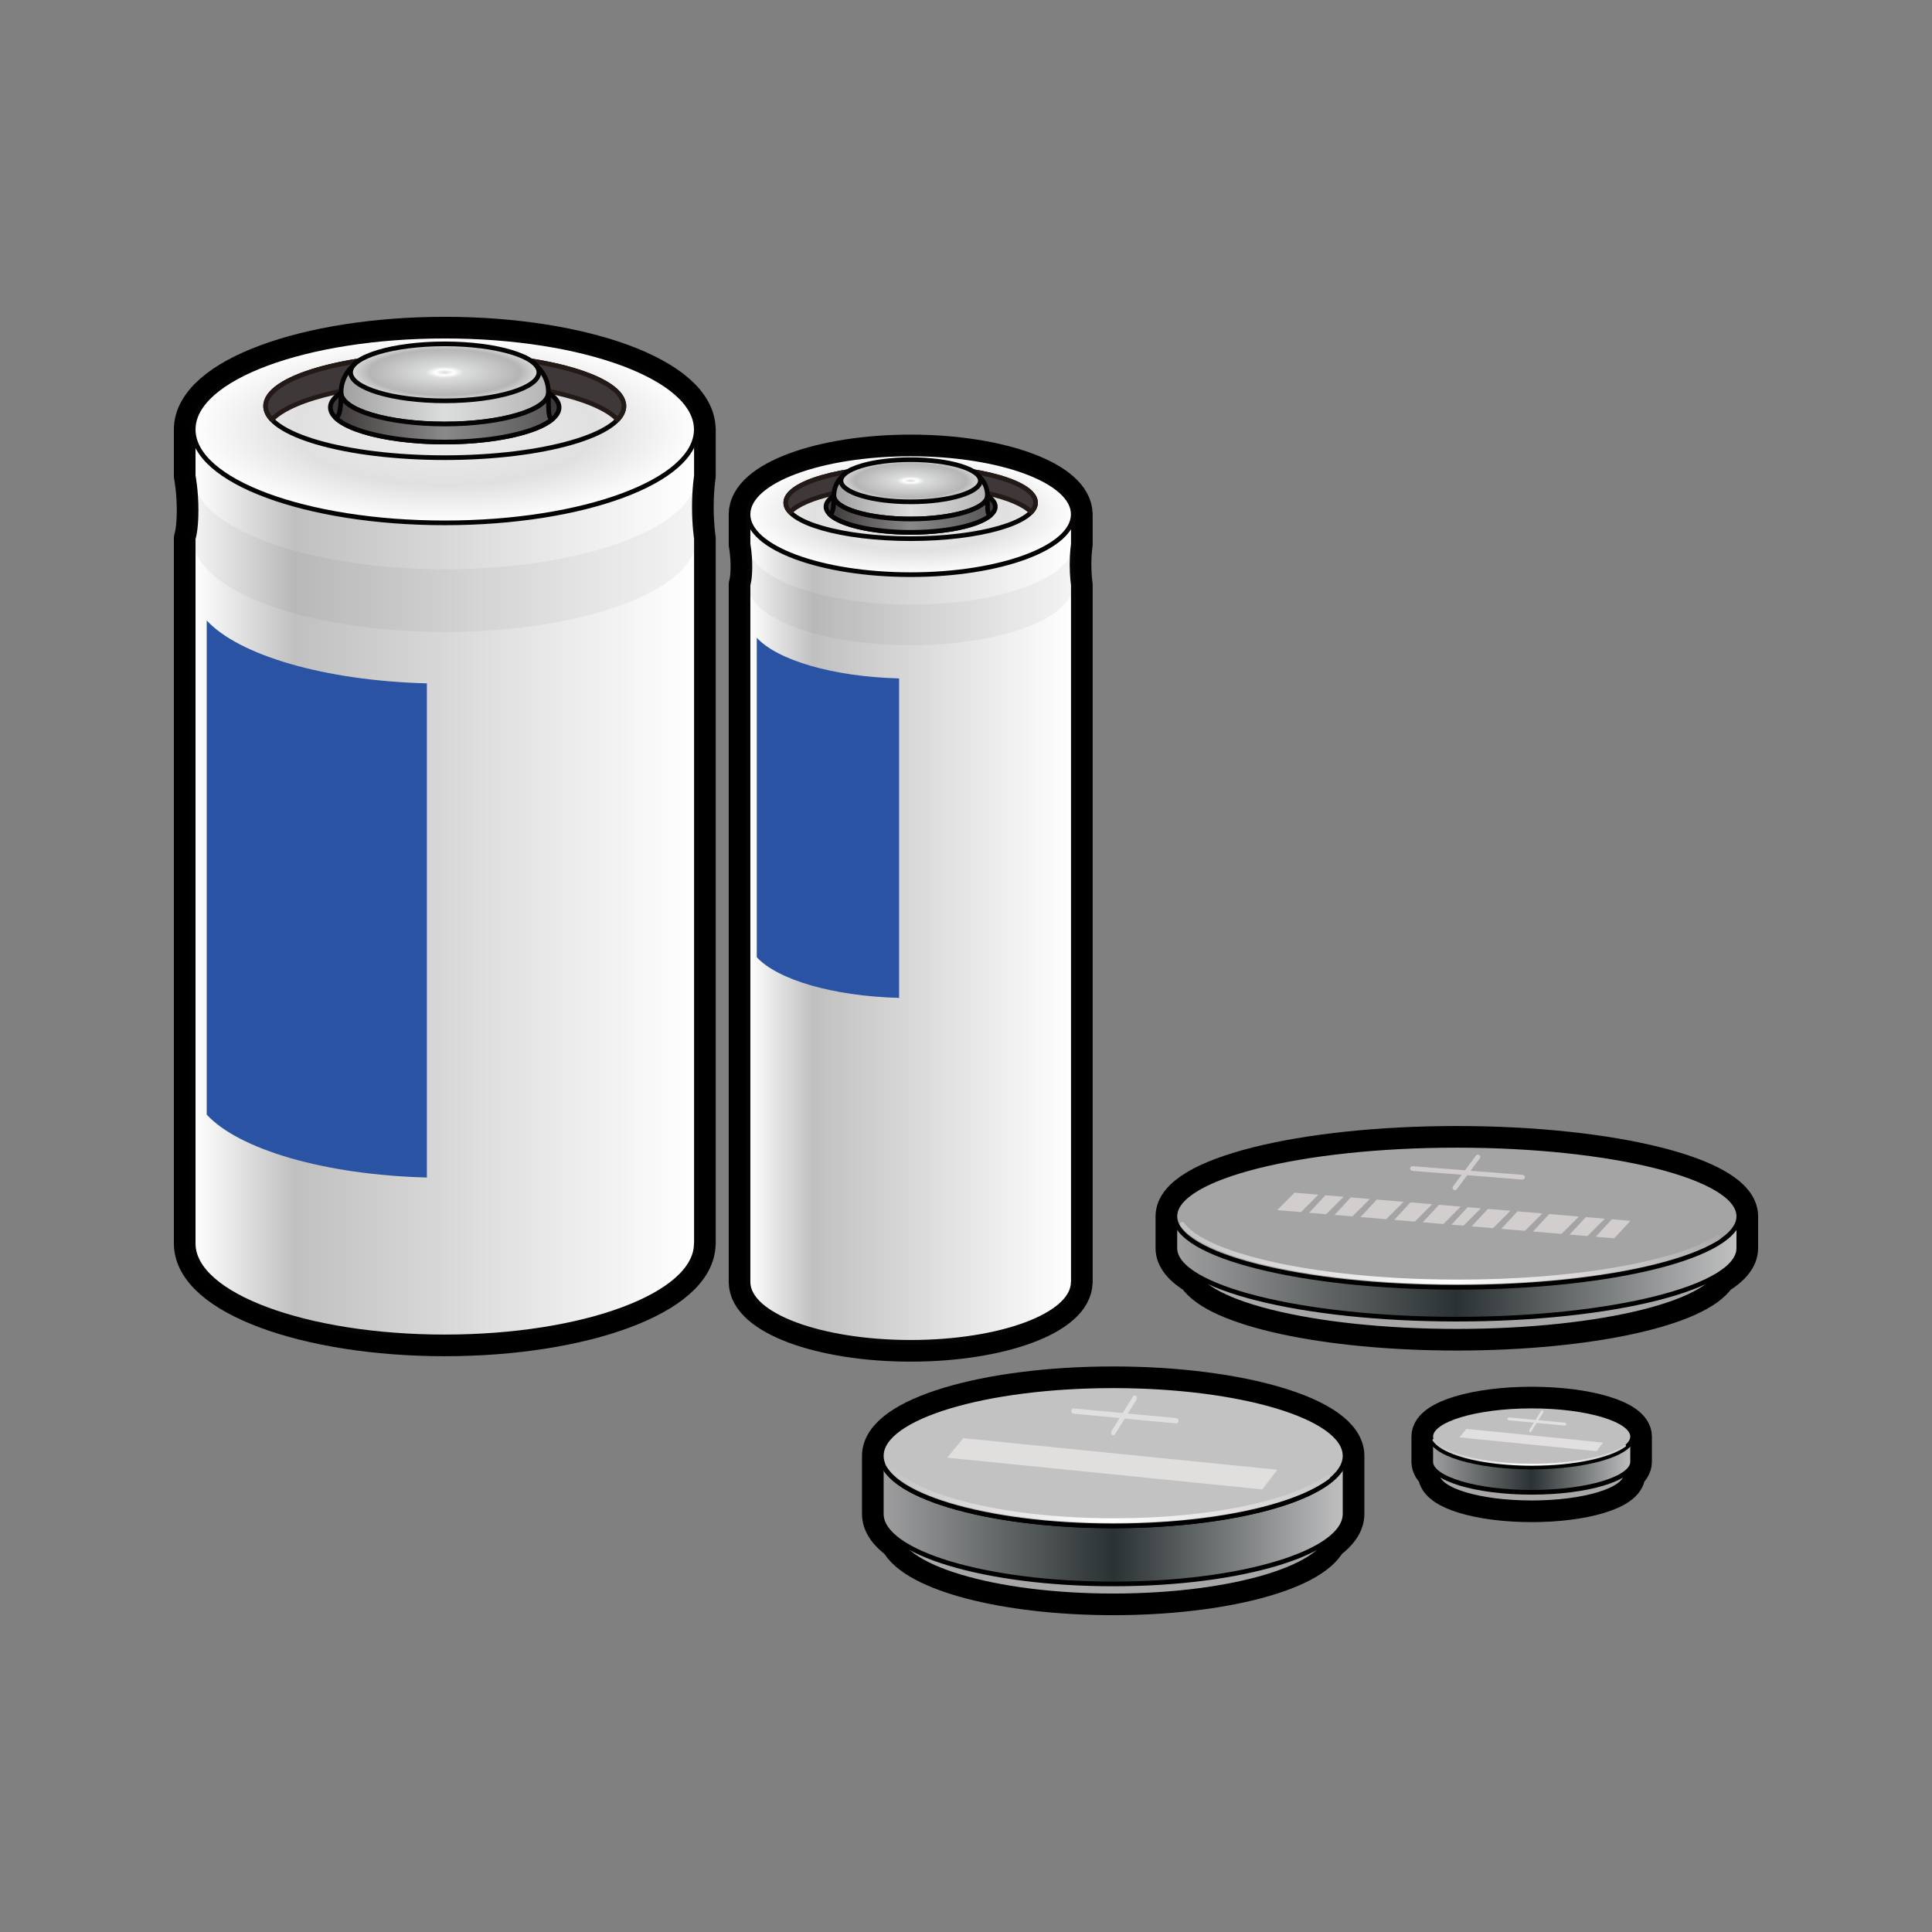 <?xml version="1.0" encoding="UTF-8" standalone="no"?><!DOCTYPE svg PUBLIC "-//W3C//DTD SVG 1.1//EN" "http://www.w3.org/Graphics/SVG/1.1/DTD/svg11.dtd"><svg width="100%" height="100%" viewBox="0 0 120 120" version="1.1" xmlns="http://www.w3.org/2000/svg" xmlns:xlink="http://www.w3.org/1999/xlink" xml:space="preserve" xmlns:serif="http://www.serif.com/" style="fill-rule:evenodd;clip-rule:evenodd;stroke-linejoin:round;stroke-miterlimit:2;"><rect x="0" y="0" width="120" height="120" fill="#808080" stroke="none"/><path d="M12,26.677c0,-3.2 7.001,-5.799 15.624,-5.799c8.623,0 15.624,2.599 15.624,5.799l0.007,0l-0,2.879c-0,0 -0.003,0.015 -0.007,0.045l-0,0.004c-0.01,0.07 -0.029,0.213 -0.049,0.414c-0.034,0.344 -0.071,0.86 -0.071,1.475c0,0.983 0.094,1.728 0.12,1.915c0.004,0.03 0.007,0.046 0.007,0.046l-0,43.783l-0.007,-0c0,3.2 -7.001,5.799 -15.624,5.799c-8.623,-0 -15.624,-2.599 -15.624,-5.799l-0,-43.783c-0,-0 0.18,-0.507 0.18,-1.758c-0,-0.604 -0.042,-1.124 -0.085,-1.5c-0.047,-0.403 -0.095,-0.641 -0.095,-0.641l0,-2.879Z" style="stroke:#000;stroke-width:2.4px;"/><path d="M46.462,31.944c-0,-2.069 4.526,-3.749 10.1,-3.749c5.575,0 10.101,1.68 10.101,3.749l0.004,0l0,1.861c0,0 -0.001,0.01 -0.004,0.03l-0,0.002c-0.007,0.045 -0.019,0.138 -0.032,0.268c-0.022,0.222 -0.045,0.556 -0.045,0.953c-0,0.636 0.06,1.118 0.077,1.238c0.003,0.02 0.004,0.03 0.004,0.03l0,43.299l-0.004,0c0,2.069 -4.526,3.749 -10.101,3.749c-5.574,0 -10.1,-1.68 -10.1,-3.749l-0,-43.299c-0,-0 0.116,-0.328 0.116,-1.137c0,-0.39 -0.027,-0.726 -0.055,-0.969c-0.03,-0.261 -0.061,-0.415 -0.061,-0.415l-0,-1.861Z" style="stroke:#000;stroke-width:2.4px;"/><path d="M72.973,75.547c0,-2.433 7.848,-4.408 17.514,-4.408c9.666,-0 17.513,1.975 17.513,4.408l-0,1.98c-0,0.598 -0.476,1.17 -1.337,1.69c-1.249,1.965 -8.021,3.468 -16.176,3.468c-8.156,0 -14.927,-1.503 -16.177,-3.468c-0.861,-0.52 -1.337,-1.092 -1.337,-1.69l0,-1.98Z" style="stroke:#000;stroke-width:2.4px;stroke-linecap:round;stroke-miterlimit:1.5;"/><path d="M54.74,90.424c0,-2.401 6.454,-4.351 14.402,-4.351c7.949,0 14.402,1.95 14.402,4.351l0,3.606c0,0.591 -0.391,1.155 -1.099,1.669c-1.028,1.939 -6.596,3.423 -13.303,3.423c-6.706,-0 -12.275,-1.484 -13.302,-3.423c-0.709,-0.514 -1.1,-1.078 -1.1,-1.669l0,-3.606Z" style="stroke:#000;stroke-width:2.4px;stroke-linecap:round;stroke-miterlimit:1.5;"/><path d="M88.867,89.226c0,-1.045 2.809,-1.893 6.268,-1.893c3.459,-0 6.268,0.848 6.268,1.893l-0,1.57c-0,0.238 -0.147,0.466 -0.414,0.677c0.006,0.032 0.009,0.065 0.009,0.098c0,0.977 -2.627,1.771 -5.863,1.771c-3.236,-0 -5.863,-0.794 -5.863,-1.771c-0,-0.033 0.003,-0.066 0.009,-0.098c-0.267,-0.211 -0.414,-0.439 -0.414,-0.677l0,-1.57Z" style="stroke:#000;stroke-width:2.4px;stroke-linecap:round;stroke-miterlimit:1.5;"/><g><path d="M12,77.238l0,-43.783c0,-0 0.18,-0.507 0.18,-1.758c-0,-1.251 -0.18,-2.141 -0.18,-2.141l0,-2.879l31.255,0l-0,2.879c-0,0 -0.127,0.799 -0.127,1.938c0,1.14 0.127,1.961 0.127,1.961l-0,43.783l-0.007,-0c0,3.2 -7.001,5.799 -15.624,5.799c-8.623,-0 -15.624,-2.599 -15.624,-5.799Z" style="fill:url(#_Linear1);stroke:#050303;stroke-width:0.29px;"/><path d="M12.84,38.539c1.99,2.156 7.309,3.74 13.674,3.906l0,30.693c-6.365,-0.166 -11.684,-1.75 -13.674,-3.906l-0,-30.693Z" style="fill:#2a53a3;"/><path d="M43.248,29.605c-0,-0.016 0,-0.033 0,-0.049c0,0.014 0,0.029 0,0.045c-0,0.001 -0,0.003 -0,0.004Zm-31.153,0.592c0.861,2.9 7.49,5.158 15.529,5.158c8.204,-0 14.939,-2.352 15.575,-5.336c-0.034,0.344 -0.071,0.86 -0.071,1.475c0,0.983 0.094,1.728 0.12,1.915c0,0.144 0,0.177 0,0.046c0,-0.011 0,-0.011 0,-0c0,3.2 -7.001,5.798 -15.624,5.798c-8.623,0 -15.624,-2.598 -15.624,-5.798c0,-0 0.18,-0.507 0.18,-1.758c-0,-0.604 -0.042,-1.124 -0.085,-1.5Z" style="fill:#231916;fill-opacity:0.05;"/><ellipse cx="27.624" cy="26.677" rx="15.624" ry="5.799" style="fill:url(#_Radial2);stroke:#050303;stroke-width:0.29px;stroke-linecap:round;stroke-miterlimit:1.5;"/><ellipse cx="27.624" cy="25.222" rx="11.126" ry="3.205" style="fill:none;stroke:#050303;stroke-width:0.29px;stroke-linecap:round;stroke-miterlimit:1.5;"/><path d="M16.886,26.064c-0.253,-0.268 -0.388,-0.55 -0.388,-0.842c0,-1.768 4.986,-3.204 11.126,-3.204c6.141,-0 11.126,1.436 11.126,3.204c-0,0.292 -0.135,0.574 -0.388,0.842c-1.284,-1.362 -5.608,-2.364 -10.738,-2.364c-5.13,0 -9.454,1.002 -10.738,2.364Z" style="fill:#3e3938;stroke:#231916;stroke-width:0.29px;stroke-linecap:round;stroke-miterlimit:1.5;"/><ellipse cx="27.624" cy="25.307" rx="7.104" ry="2.149" style="fill:#3e3938;stroke:#050303;stroke-width:0.29px;stroke-linecap:round;stroke-miterlimit:1.5;"/><path d="M32.6,22.198c0.46,0.268 1.466,0.899 1.466,2.189c0,1.076 -2.886,1.949 -6.442,1.949c-3.556,0 -6.442,-0.873 -6.442,-1.949c-0,-1.29 1.006,-1.921 1.466,-2.189l9.952,0Z" style="fill:url(#_Linear3);stroke:#050303;stroke-width:0.29px;stroke-linecap:round;stroke-miterlimit:1.5;"/><path d="M34.066,24.4c0,1.07 -0.015,1.632 0.246,1.632c-0.984,0.83 -3.608,1.424 -6.688,1.424c-3.197,-0 -5.904,-0.641 -6.794,-1.52c0.307,-0 0.352,-0.799 0.352,-1.536c0.024,1.07 2.901,1.936 6.442,1.936c3.541,0 6.418,-0.866 6.442,-1.936Z" style="fill:url(#_Linear4);stroke:#050303;stroke-width:0.29px;stroke-linecap:round;stroke-miterlimit:1.5;"/><ellipse cx="27.624" cy="23.127" rx="5.848" ry="1.769" style="fill:url(#_Radial5);stroke:#050303;stroke-width:0.29px;stroke-linecap:round;stroke-miterlimit:1.5;"/></g><g><path d="M46.462,79.625l-0,-43.299c-0,-0 0.116,-0.328 0.116,-1.137c0,-0.808 -0.116,-1.384 -0.116,-1.384l-0,-1.861l20.205,0l0,1.861c0,0 -0.081,0.517 -0.081,1.253c-0,0.737 0.081,1.268 0.081,1.268l0,43.299l-0.004,0c0,2.069 -4.526,3.749 -10.101,3.749c-5.574,0 -10.1,-1.68 -10.1,-3.749Z" style="fill:url(#_Linear6);stroke:#050303;stroke-width:0.29px;"/><path d="M47.005,39.613c1.286,1.394 4.725,2.418 8.84,2.525l0,19.843c-4.115,-0.108 -7.554,-1.132 -8.84,-2.525l-0,-19.843Z" style="fill:#2a53a3;"/><path d="M66.663,33.837c0,-0.01 0,-0.021 0,-0.032c0,0.01 0,0.02 0,0.03c0,0 -0,0.001 -0,0.002Zm-20.14,0.383c0.557,1.874 4.842,3.334 10.039,3.334c5.304,0 9.658,-1.52 10.069,-3.449c-0.022,0.222 -0.045,0.556 -0.045,0.953c-0,0.636 0.06,1.118 0.077,1.238c0,0.094 0,0.115 0,0.03c0,-0.007 0,-0.007 0,-0c0,2.069 -4.526,3.749 -10.101,3.749c-5.574,-0 -10.1,-1.68 -10.1,-3.749c-0,-0 0.116,-0.328 0.116,-1.137c0,-0.39 -0.027,-0.726 -0.055,-0.969Z" style="fill:#231916;fill-opacity:0.05;"/><ellipse cx="56.562" cy="31.944" rx="10.101" ry="3.749" style="fill:url(#_Radial7);stroke:#050303;stroke-width:0.29px;stroke-linecap:round;stroke-miterlimit:1.5;"/><ellipse cx="56.562" cy="31.224" rx="7.757" ry="2.234" style="fill:none;stroke:#050303;stroke-width:0.29px;stroke-linecap:round;stroke-miterlimit:1.5;"/><path d="M49.076,31.811c-0.176,-0.187 -0.271,-0.384 -0.271,-0.587c0,-1.233 3.476,-2.234 7.757,-2.234c4.281,-0 7.757,1.001 7.757,2.234c0,0.203 -0.094,0.4 -0.27,0.587c-0.896,-0.949 -3.91,-1.648 -7.487,-1.648c-3.576,-0 -6.591,0.699 -7.486,1.648Z" style="fill:#3e3938;stroke:#231916;stroke-width:0.29px;stroke-linecap:round;stroke-miterlimit:1.5;"/><ellipse cx="56.562" cy="31.474" rx="5.259" ry="1.591" style="fill:#3e3938;stroke:#050303;stroke-width:0.29px;stroke-linecap:round;stroke-miterlimit:1.5;"/><path d="M60.246,29.173c0.34,0.198 1.086,0.665 1.086,1.62c-0,0.796 -2.138,1.443 -4.77,1.443c-2.632,0 -4.769,-0.647 -4.769,-1.443c-0,-0.955 0.745,-1.422 1.085,-1.62l7.368,-0Z" style="fill:url(#_Linear8);stroke:#050303;stroke-width:0.29px;stroke-linecap:round;stroke-miterlimit:1.5;"/><path d="M61.332,30.803c-0,0.792 -0.012,1.208 0.182,1.208c-0.729,0.614 -2.672,1.054 -4.952,1.054c-2.367,0 -4.371,-0.474 -5.03,-1.125c0.228,-0 0.261,-0.592 0.261,-1.137c0.018,0.792 2.148,1.433 4.769,1.433c2.621,0 4.752,-0.641 4.77,-1.433Z" style="fill:url(#_Linear9);stroke:#050303;stroke-width:0.29px;stroke-linecap:round;stroke-miterlimit:1.5;"/><ellipse cx="56.562" cy="29.86" rx="4.329" ry="1.31" style="fill:url(#_Radial10);stroke:#050303;stroke-width:0.29px;stroke-linecap:round;stroke-miterlimit:1.5;"/></g><ellipse cx="90.487" cy="78.562" rx="16.383" ry="4.124" style="fill:#a8a7a8;stroke:#000;stroke-width:0.29px;stroke-linecap:round;stroke-miterlimit:1.5;"/><path d="M72.973,77.527l0,-1.98c0,-2.433 7.848,-4.408 17.514,-4.408c9.666,-0 17.513,1.975 17.513,4.408l-0,1.98c-0,2.433 -7.847,4.408 -17.513,4.408c-9.666,-0 -17.514,-1.975 -17.514,-4.408Z" style="fill:url(#_Linear11);stroke:#000;stroke-width:0.29px;stroke-linecap:round;stroke-miterlimit:1.5;"/><ellipse cx="90.487" cy="75.547" rx="17.513" ry="4.408" style="fill:#a5a4a5;stroke:#000;stroke-width:0.29px;stroke-linecap:round;stroke-miterlimit:1.5;"/><path d="M106.646,76.748c0.068,-0.043 0.158,-0.022 0.2,0.047c0.042,0.068 0.021,0.158 -0.047,0.2c-2.603,1.622 -8.897,2.776 -16.242,2.776c-5.98,-0 -11.263,-0.762 -14.42,-1.921c-1.382,-0.507 -2.362,-1.096 -2.831,-1.724c-0.048,-0.065 -0.035,-0.156 0.029,-0.204c0.065,-0.049 0.156,-0.036 0.204,0.029c0.597,0.8 2.075,1.512 4.16,2.091c3.181,0.883 7.766,1.437 12.858,1.437c7.275,0 13.511,-1.125 16.089,-2.731Z" style="fill:url(#_Linear12);"/><path d="M87.716,72.724c-0.08,-0.007 -0.14,-0.077 -0.134,-0.157c0.007,-0.08 0.077,-0.14 0.157,-0.134l6.838,0.54c0.08,0.006 0.14,0.076 0.133,0.157c-0.006,0.08 -0.076,0.14 -0.156,0.134l-6.838,-0.54Z" style="fill:#d1cecd;"/><path d="M80.803,75.284l-1.472,-0.124l1.08,-1.08l1.472,0.124l-1.08,1.08Zm1.519,-1.043l1.132,0.094l-1.08,1.08l-1.061,-0.089l1.009,-1.085Zm1.58,0.132l1.181,0.099l-1.079,1.08l-1.11,-0.093l1.008,-1.086Zm1.613,0.135l1.664,0.139l-1.08,1.08l-1.592,-0.133l1.008,-1.086Zm2.092,0.175l1.347,0.113l-1.08,1.08l-1.275,-0.107l1.008,-1.086Zm1.773,0.149l1.349,0.113l-1.08,1.08l-1.277,-0.107l1.008,-1.086Zm1.783,0.149l0.817,0.069l-1.08,1.08l-0.746,-0.063l1.009,-1.086Zm1.256,0.105l1.394,0.117l-1.079,1.08l-1.324,-0.111l1.009,-1.086Zm1.835,0.154l1.542,0.129l-1.08,1.08l-1.47,-0.123l1.008,-1.086Zm1.973,0.166l1.845,0.154l-1.08,1.08l-1.773,-0.149l1.008,-1.085Zm2.273,0.19l1.179,0.099l-1.08,1.08l-1.108,-0.093l1.009,-1.086Zm1.621,0.136l1.15,0.096l-1.008,1.086l-1.15,-0.096l1.008,-1.086Z" style="fill:#d1cecd;"/><path d="M91.677,71.772c0.048,-0.065 0.139,-0.078 0.204,-0.03c0.064,0.048 0.078,0.139 0.03,0.204l-1.427,1.919c-0.048,0.065 -0.14,0.078 -0.204,0.03c-0.065,-0.048 -0.078,-0.139 -0.03,-0.204l1.427,-1.919Z" style="fill:#d1cecd;"/><g><g><ellipse cx="69.142" cy="95.052" rx="13.473" ry="4.07" style="fill:#a8a7a8;stroke:#000;stroke-width:0.29px;stroke-linecap:round;stroke-miterlimit:1.5;"/><path d="M54.74,94.03l0,-3.606c0,-2.401 6.454,-4.351 14.402,-4.351c7.949,0 14.402,1.95 14.402,4.351l0,3.606c0,2.402 -6.453,4.351 -14.402,4.351c-7.948,0 -14.402,-1.949 -14.402,-4.351Z" style="fill:url(#_Linear13);stroke:#000;stroke-width:0.29px;stroke-linecap:round;stroke-miterlimit:1.5;"/><ellipse cx="69.142" cy="90.424" rx="14.402" ry="4.351" style="fill:#c2c2c2;stroke:#000;stroke-width:0.29px;stroke-linecap:round;stroke-miterlimit:1.5;"/><ellipse cx="69.142" cy="90.424" rx="14.402" ry="4.351" style="fill:#c2c2c2;stroke:#000;stroke-width:0.29px;stroke-linecap:round;stroke-miterlimit:1.5;"/><path d="M82.431,91.609c0.056,-0.042 0.13,-0.021 0.164,0.046c0.035,0.068 0.018,0.156 -0.038,0.198c-2.141,1.601 -7.317,2.739 -13.357,2.739c-4.917,0 -9.262,-0.752 -11.858,-1.895c-1.137,-0.501 -1.942,-1.082 -2.328,-1.702c-0.039,-0.064 -0.029,-0.154 0.024,-0.201c0.053,-0.048 0.128,-0.035 0.167,0.028c0.492,0.79 1.707,1.493 3.422,2.064c2.615,0.872 6.385,1.419 10.573,1.419c5.982,-0 11.111,-1.111 13.231,-2.696Z" style="fill:url(#_Linear14);"/><path d="M66.668,87.806c-0.075,-0.007 -0.131,-0.086 -0.125,-0.176c0.006,-0.09 0.071,-0.157 0.146,-0.15l6.393,0.605c0.075,0.007 0.131,0.086 0.125,0.176c-0.005,0.09 -0.071,0.158 -0.146,0.15l-6.393,-0.605Z" style="fill:#e1dede;"/><path d="M58.828,90.54l1.009,-1.212l19.505,1.961l-0.943,1.219l-19.571,-1.968Z" style="fill:#e1dede;"/><path d="M70.371,86.737c0.045,-0.072 0.13,-0.087 0.191,-0.033c0.06,0.054 0.073,0.156 0.028,0.229l-1.335,2.153c-0.044,0.073 -0.13,0.088 -0.19,0.034c-0.061,-0.054 -0.073,-0.156 -0.028,-0.229l1.334,-2.154Z" style="fill:#e1dede;"/></g></g><g><g><ellipse cx="95.135" cy="91.571" rx="5.863" ry="1.771" style="fill:#a8a7a8;stroke:#000;stroke-width:0.29px;stroke-linecap:round;stroke-miterlimit:1.5;"/><path d="M88.867,90.796l0,-1.57c0,-1.045 2.809,-1.893 6.268,-1.893c3.459,-0 6.268,0.848 6.268,1.893l-0,1.57c-0,1.045 -2.809,1.893 -6.268,1.893c-3.459,0 -6.268,-0.848 -6.268,-1.893Z" style="fill:url(#_Linear15);stroke:#000;stroke-width:0.29px;stroke-linecap:round;stroke-miterlimit:1.5;"/><ellipse cx="95.135" cy="89.226" rx="6.268" ry="1.893" style="fill:#c0bfc0;stroke:#000;stroke-width:0.29px;stroke-linecap:round;stroke-miterlimit:1.5;"/><path d="M100.918,89.742c0.024,-0.018 0.056,-0.009 0.072,0.02c0.015,0.029 0.007,0.068 -0.017,0.086c-0.932,0.697 -3.184,1.192 -5.813,1.192c-2.14,0 -4.031,-0.327 -5.16,-0.825c-0.495,-0.218 -0.846,-0.471 -1.014,-0.74c-0.017,-0.028 -0.012,-0.067 0.011,-0.088c0.023,-0.021 0.055,-0.015 0.073,0.013c0.214,0.343 0.742,0.649 1.489,0.898c1.138,0.379 2.779,0.617 4.601,0.617c2.604,0 4.835,-0.483 5.758,-1.173Z" style="fill:url(#_Linear16);"/><path d="M93.697,88.215c-0.041,-0.004 -0.072,-0.048 -0.069,-0.097c0.004,-0.049 0.04,-0.086 0.081,-0.082l3.502,0.332c0.041,0.004 0.072,0.047 0.068,0.096c-0.003,0.049 -0.039,0.086 -0.08,0.082l-3.502,-0.331Z" style="fill:#e1dfdf;"/><path d="M90.646,89.277l0.439,-0.528l8.489,0.854l-0.411,0.53l-8.517,-0.856Z" style="fill:#e1dfdf;"/><path d="M95.726,87.629c0.024,-0.039 0.071,-0.048 0.104,-0.018c0.033,0.029 0.04,0.086 0.015,0.125l-0.731,1.18c-0.024,0.04 -0.071,0.048 -0.104,0.018c-0.033,-0.029 -0.04,-0.085 -0.015,-0.125l0.731,-1.18Z" style="fill:#e1dfdf;"/></g></g><defs><linearGradient id="_Linear1" x1="0" y1="0" x2="1" y2="0" gradientUnits="userSpaceOnUse" gradientTransform="matrix(31.255,0,0,-22.876,12,54.857)"><stop offset="0" style="stop-color:#fff;stop-opacity:1"/><stop offset="0.2" style="stop-color:#c0c0c0;stop-opacity:1"/><stop offset="0.6" style="stop-color:#e0e0e0;stop-opacity:1"/><stop offset="1" style="stop-color:#fff;stop-opacity:1"/></linearGradient><radialGradient id="_Radial2" cx="0" cy="0" r="1" gradientUnits="userSpaceOnUse" gradientTransform="matrix(15.624,0,0,5.799,27.624,26.677)"><stop offset="0" style="stop-color:#efefef;stop-opacity:1"/><stop offset="0.6" style="stop-color:#e0e0e0;stop-opacity:1"/><stop offset="1" style="stop-color:#fffeff;stop-opacity:1"/></radialGradient><linearGradient id="_Linear3" x1="0" y1="0" x2="1" y2="0" gradientUnits="userSpaceOnUse" gradientTransform="matrix(12.885,0,0,4.138,21.182,24.267)"><stop offset="0" style="stop-color:#9f9fa0;stop-opacity:1"/><stop offset="0.5" style="stop-color:#dcdddd;stop-opacity:1"/><stop offset="1" style="stop-color:#b5b5b6;stop-opacity:1"/></linearGradient><linearGradient id="_Linear4" x1="0" y1="0" x2="1" y2="0" gradientUnits="userSpaceOnUse" gradientTransform="matrix(13.482,0,0,3.055,20.83,25.928)"><stop offset="0" style="stop-color:#3e3938;stop-opacity:1"/><stop offset="0.5" style="stop-color:#898989;stop-opacity:1"/><stop offset="1" style="stop-color:#595757;stop-opacity:1"/></linearGradient><radialGradient id="_Radial5" cx="0" cy="0" r="1" gradientUnits="userSpaceOnUse" gradientTransform="matrix(5.848,0,0,1.769,27.624,23.127)"><stop offset="0" style="stop-color:#dcdcdd;stop-opacity:1"/><stop offset="0.1" style="stop-color:#fff;stop-opacity:1"/><stop offset="0.2" style="stop-color:#dcdddd;stop-opacity:1"/><stop offset="0.8" style="stop-color:#b5b5b6;stop-opacity:1"/><stop offset="1" style="stop-color:#dcdcdd;stop-opacity:1"/></radialGradient><linearGradient id="_Linear6" x1="0" y1="0" x2="1" y2="0" gradientUnits="userSpaceOnUse" gradientTransform="matrix(20.206,0,0,-14.789,46.462,50.162)"><stop offset="0" style="stop-color:#fff;stop-opacity:1"/><stop offset="0.2" style="stop-color:#c0c0c0;stop-opacity:1"/><stop offset="0.6" style="stop-color:#e0e0e0;stop-opacity:1"/><stop offset="1" style="stop-color:#fff;stop-opacity:1"/></linearGradient><radialGradient id="_Radial7" cx="0" cy="0" r="1" gradientUnits="userSpaceOnUse" gradientTransform="matrix(10.101,0,0,3.749,56.562,31.944)"><stop offset="0" style="stop-color:#efefef;stop-opacity:1"/><stop offset="0.6" style="stop-color:#e0e0e0;stop-opacity:1"/><stop offset="1" style="stop-color:#fffeff;stop-opacity:1"/></radialGradient><linearGradient id="_Linear8" x1="0" y1="0" x2="1" y2="0" gradientUnits="userSpaceOnUse" gradientTransform="matrix(9.539,0,0,3.063,51.793,30.704)"><stop offset="0" style="stop-color:#9f9fa0;stop-opacity:1"/><stop offset="0.5" style="stop-color:#dcdddd;stop-opacity:1"/><stop offset="1" style="stop-color:#b5b5b6;stop-opacity:1"/></linearGradient><linearGradient id="_Linear9" x1="0" y1="0" x2="1" y2="0" gradientUnits="userSpaceOnUse" gradientTransform="matrix(9.981,0,0,2.262,51.532,31.934)"><stop offset="0" style="stop-color:#3e3938;stop-opacity:1"/><stop offset="0.5" style="stop-color:#898989;stop-opacity:1"/><stop offset="1" style="stop-color:#595757;stop-opacity:1"/></linearGradient><radialGradient id="_Radial10" cx="0" cy="0" r="1" gradientUnits="userSpaceOnUse" gradientTransform="matrix(4.329,0,0,1.31,56.562,29.86)"><stop offset="0" style="stop-color:#dcdcdd;stop-opacity:1"/><stop offset="0.1" style="stop-color:#fff;stop-opacity:1"/><stop offset="0.2" style="stop-color:#dcdddd;stop-opacity:1"/><stop offset="0.8" style="stop-color:#b5b5b6;stop-opacity:1"/><stop offset="1" style="stop-color:#dcdcdd;stop-opacity:1"/></radialGradient><linearGradient id="_Linear11" x1="0" y1="0" x2="1" y2="0" gradientUnits="userSpaceOnUse" gradientTransform="matrix(35.027,0,0,10.796,72.973,76.537)"><stop offset="0" style="stop-color:#9f9fa0;stop-opacity:1"/><stop offset="0.5" style="stop-color:#2b3233;stop-opacity:1"/><stop offset="1" style="stop-color:#c1c1c2;stop-opacity:1"/></linearGradient><linearGradient id="_Linear12" x1="0" y1="0" x2="1" y2="0" gradientUnits="userSpaceOnUse" gradientTransform="matrix(33.591,0,0,3.878,73.277,77.832)"><stop offset="0" style="stop-color:#c4c1c2;stop-opacity:1"/><stop offset="0.5" style="stop-color:#fff;stop-opacity:1"/><stop offset="1" style="stop-color:#ada9a9;stop-opacity:1"/></linearGradient><linearGradient id="_Linear13" x1="0" y1="0" x2="1" y2="0" gradientUnits="userSpaceOnUse" gradientTransform="matrix(28.804,0,0,10.655,54.74,91.401)"><stop offset="0" style="stop-color:#9f9fa0;stop-opacity:1"/><stop offset="0.5" style="stop-color:#2b3233;stop-opacity:1"/><stop offset="1" style="stop-color:#c1c1c2;stop-opacity:1"/></linearGradient><linearGradient id="_Linear14" x1="0" y1="0" x2="1" y2="0" gradientUnits="userSpaceOnUse" gradientTransform="matrix(27.623,0,0,3.828,54.99,92.679)"><stop offset="0" style="stop-color:#c4c1c2;stop-opacity:1"/><stop offset="0.5" style="stop-color:#fff;stop-opacity:1"/><stop offset="1" style="stop-color:#c9c6c6;stop-opacity:1"/></linearGradient><linearGradient id="_Linear15" x1="0" y1="0" x2="1" y2="0" gradientUnits="userSpaceOnUse" gradientTransform="matrix(12.535,0,0,4.637,88.867,89.651)"><stop offset="0" style="stop-color:#9f9fa0;stop-opacity:1"/><stop offset="0.5" style="stop-color:#2b3233;stop-opacity:1"/><stop offset="1" style="stop-color:#c1c1c2;stop-opacity:1"/></linearGradient><linearGradient id="_Linear16" x1="0" y1="0" x2="1" y2="0" gradientUnits="userSpaceOnUse" gradientTransform="matrix(12.021,0,0,1.666,88.976,90.207)"><stop offset="0" style="stop-color:#c4c1c2;stop-opacity:1"/><stop offset="0.5" style="stop-color:#fff;stop-opacity:1"/><stop offset="1" style="stop-color:#ccc9c9;stop-opacity:1"/></linearGradient></defs></svg>